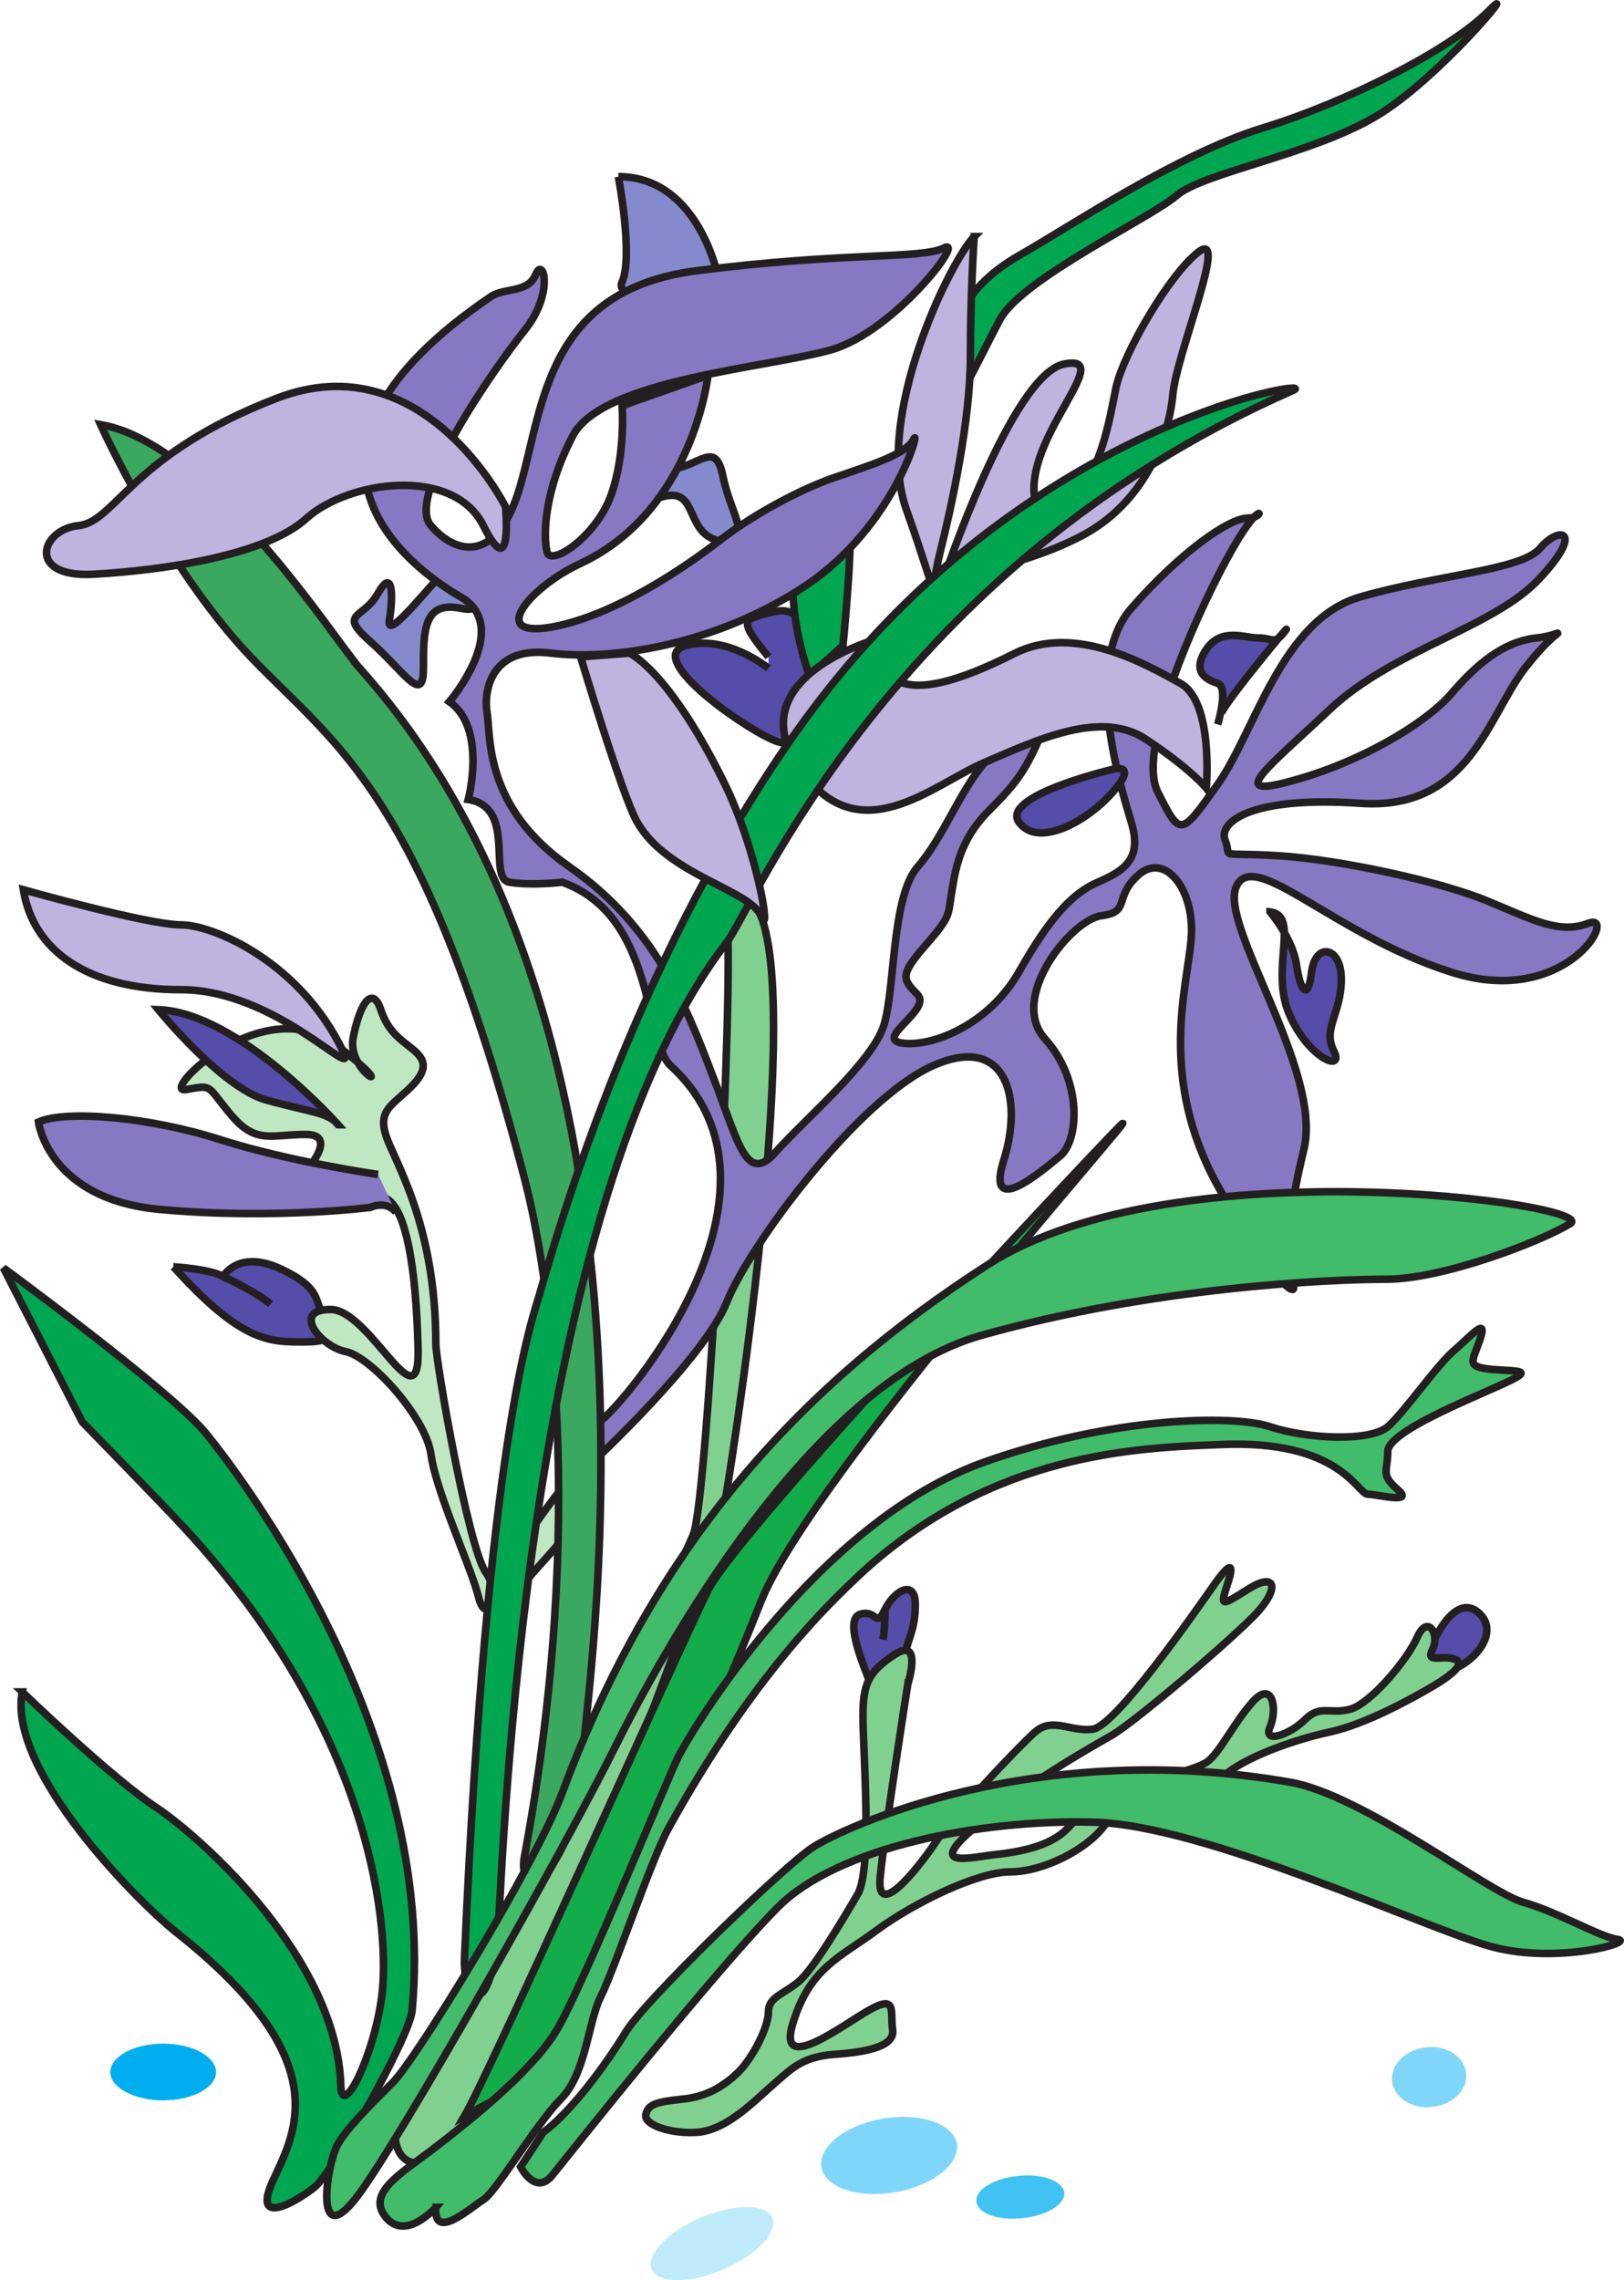<svg xmlns="http://www.w3.org/2000/svg" width="216.561" height="303.904"><path fill="#858ace" d="M89.44 62.567c4.032-.504 5.977-4.032 6.985 1.011 1.008 4.965 4.535 9.504-.504 8.496-4.969-1.011-2.449-7.992-8.496-5.546-5.976 2.52 2.016-3.961 2.016-3.961"/><path fill="none" stroke="#231f20" stroke-width="1.008" d="M89.44 62.567c4.032-.504 5.977-4.032 6.985 1.011 1.008 4.965 4.535 9.504-.504 8.496-4.969-1.011-2.449-7.992-8.496-5.546-5.976 2.52 2.016-3.961 2.016-3.961zm0 0"/><path fill="#858ace" d="M58.913 76.535c-2.449 2.52-7.488 9-6.984 6.051.504-3.027.504-7.058-1.512-3.531-1.945 3.531-5.472 2.523-1.007 6.48 4.535 4.032 7.054 8.496 7.054 3.528 0-4.965 0-9 4.969-7.989 5.039 1.008-2.52-4.539-2.52-4.539"/><path fill="none" stroke="#231f20" stroke-width="1.008" d="M58.913 76.535c-2.449 2.52-7.488 9-6.984 6.051.504-3.027.504-7.058-1.512-3.531-1.945 3.531-5.472 2.523-1.007 6.48 4.535 4.032 7.054 8.496 7.054 3.528 0-4.965 0-9 4.969-7.989 5.039 1.008-2.52-4.539-2.52-4.539zm0 0"/><path fill="#858ace" d="M82.456 23.543s2.016 10.512.504 14.043c-1.511 3.453 12.961 0 12.961 0s-2.449-14.043-13.465-14.043"/><path fill="none" stroke="#231f20" stroke-width="1.008" d="M82.456 23.543s2.016 10.512.504 14.043c-1.511 3.453 12.961 0 12.961 0s-2.449-14.043-13.465-14.043zm0 0"/><path fill="#564ca9" d="M102.472 89.063s-5.543-4.535-11.016-3.024c-5.543 1.512 6.985 10.512 11.52 12.528 4.465 2.02 4.465-2.52 4.969-8.493.504-5.976-1.008-9.507-4.97-8.496-4.03 1.008-4.534 1.008-.503 5.973v1.512"/><path fill="none" stroke="#231f20" stroke-width="1.008" d="M102.472 89.063s-5.543-4.535-11.016-3.024c-5.543 1.512 6.985 10.512 11.52 12.528 4.465 2.02 4.465-2.52 4.969-8.493.504-5.976-1.008-9.507-4.97-8.496-4.03 1.008-4.534 1.008-.503 5.973"/><path fill="#00a650" d="M107.945 90.074s-4.97-13.035 0-20.523c4.894-7.488 13.465-5.469 15.91-15.984 2.523-10.512 5.043-15.477 12.027-19.512 6.98-3.961 21.024-13.461 32.469-16.992 11.523-3.528 25.058-10.512 30.027-15.477 4.965-5.043-6.48 9-14.976 13.965-8.496 5.043-23.043 7.488-26.496 10.512-3.528 3.027-20.52 11.02-23.547 16.488-2.95 5.543-9 18.504-12.453 20.523-3.528 2.016-7.563 5.47-7.563 9.504 0 3.957-.933 13.461-.933 13.461l-4.465 4.035"/><path fill="none" stroke="#231f20" stroke-width="1.008" d="M107.945 90.074s-4.97-13.035 0-20.523c4.894-7.488 13.465-5.469 15.91-15.984 2.523-10.512 5.043-15.477 12.027-19.512 6.98-3.961 21.024-13.461 32.469-16.992 11.523-3.528 25.058-10.512 30.027-15.477 4.965-5.043-6.48 9-14.976 13.965-8.496 5.043-23.043 7.488-26.496 10.512-3.528 3.027-20.52 11.02-23.547 16.488-2.95 5.543-9 18.504-12.453 20.523-3.528 2.016-7.563 5.47-7.563 9.504 0 3.957-.933 13.461-.933 13.461zm0 0"/><path fill="#bfb3e0" d="M129.906 31.535c-3.024 3.024-13.536 24.051-9 36.504 4.464 12.528 2.949 11.52 4.464 5.547 1.512-6.05 4.032-17.496 4.032-25.992 0-8.5.504-16.059.504-16.059"/><path fill="none" stroke="#231f20" stroke-width="1.008" d="M129.906 31.535c-3.024 3.024-13.536 24.051-9 36.504 4.464 12.528 2.949 11.52 4.464 5.547 1.512-6.05 4.032-17.496 4.032-25.992 0-8.5.504-16.059.504-16.059zm0 0"/><path fill="#80d190" d="M53.945 280.512c-1.946 1.082-2.52 10.512 4.465 6.984 7.054-3.527 8.062-7.488 11.519-15.48 3.527-7.992 25.488-65.52 26.496-70.488 1.008-5.04 10.512-65.446 5.04-79.489-2.305-5.832-5.544-7.992-4.536.504s-2.52 76.969-4.465 81.938c-2.015 5.039-34.992 74.015-38.52 76.03"/><path fill="none" stroke="#231f20" stroke-width="1.008" d="M53.945 280.512c-1.946 1.082-2.52 10.512 4.465 6.984 7.054-3.527 8.062-7.488 11.519-15.48 3.527-7.992 25.488-65.52 26.496-70.488 1.008-5.04 10.512-65.446 5.04-79.489-2.305-5.832-5.544-7.992-4.536.504s-2.52 76.969-4.465 81.938c-2.015 5.039-34.992 74.015-38.52 76.03zm0 0"/><path fill="#8778c3" d="M79.937 189.504c3.527-2.52 27.504-30.96 9.504-47.45-3.602-3.308-2.016-20.015-14.473-24.476 0 0-4.031.504-7.055 0-2.953-.504 1.008-10.011-5.472-11.02 0 0 2.52-9.503-2.52-13.03 0 0 8.496-9.934 1.512-13.97-6.984-4.03-27-19.007 4.031-40.03 1.801-1.223 4.969-.434 5.977-2.95 1.008-2.523 2.52 2.516-1.512 7.485-3.96 4.968-15.984 22.035-12.457 25.992 3.457 4.035 9 5.043 11.953-5.469 3.024-10.512 3.527-25.992 23.543-28.512 19.871-2.523 29.879-1.515 32.906-3.027 3.024-1.512-6.48 11.016-14.906 13.54-8.496 2.444-30.527 3.956-34.558 11.444-3.961 7.563-3.961 13.536-3.458 15.555.504 1.942 6.48-2.02 8.497-7.488 2.015-5.547 1.511-12.024 1.511-12.024l11.45-4.035s-1.946 18-16.993 25.059c-6.695 3.094-12.457 9.933-3.96 8.496 8.495-1.512 18-8.066 22.464-11.52 4.535-3.53 11.016-6.984 15.551-8.496 4.39-1.515 9.434-3.027 10.367-5.043 1.008-1.941-2.445 11.52-14.398 19.512-12.024 7.992-25.992 10.008-33.985 9-7.992-1.008-9 5.043-8.496 7.992.504 3.024-.504 12.528 11.016 20.52 11.45 7.992 15.48 18.504 18.937 27.504 3.528 9 4.536 14.976 8.496 10.515 4.032-4.539 12.961-12.027 14.473-16.992 1.512-5.043 1.008-16.992 4.461-21.027 3.531-4.031 5.547-10.008 9-13.965 3.531-4.035 10.512-11.016 8.067-5.043-2.52 5.977-3.528 7.488-7.563 11.523-3.957 3.957-4.46 7.989-4.965 11.016-.504 2.95 0 2.95-3.531 6.984-3.453 3.957-2.95 4.461-1.008 6.477 2.016 2.016-5.973 5.977-1.941 6.48 3.957.504 11.445-2.445 15.48-9.503 3.957-6.985 6.98-10.438 10.512-11.95 3.453-1.515 5.976-3.027 4.46-7.992-1.51-5.043-6.476-21.027 0-28.512 6.556-7.488 13.036-12.027 15.556-12.027 2.445 0 1.94-2.95-2.016 4.035-4.035 6.98-13.035 26.496-10.008 32.469 3.024 5.977 3.024 5.977 7.992-1.008 4.965-6.984 8.496-21.957 19.008-24.984 10.512-3.024 21.453-3.528 23.973-6.477 2.523-3.027 6.05-2.523 0 3.957-5.973 6.555-19.512 9.504-28.008 17.496-8.496 7.993-13.965 12.024-4.965 9.504 9-2.445 17.496-7.488 21.023-11.445 3.454-4.035 6.985-7.059 11.446-7.563 4.539-.503 3.531-2.445-1.512 4.032-4.965 6.48-7.488 19.011-21.957 18-14.547-1.008-19.008 2.523-18 4.968 1.008 2.52-1.512 1.512 6.984 2.016 8.493.504 22.032 3.531 28.008 6.05 5.973 2.446 9.504 4.462 13.461 2.95 4.035-1.512-2.949 11.52-18.43 6.48-15.554-4.968-26.066-16.488-28.511-11.445-2.52 4.965 11.445 24.477 9 34.992-2.52 10.512-2.52 14.903-1.512 17.926 1.008 3.024-3.96-2.015-10.008-12.96-7.992-14.473-4.035-26.497-3.531-32.977.504-6.477-3.453-11.52-6.984-8.496-3.454 3.027-1.008 4.968-4.965 5.472-4.035.504-12.528 11.016-7.489 16.489 4.97 5.546 4.465 13.535 1.942 15.554-2.445 2.016-10.008 8.496-7.488.504 2.523-7.992.507-16.992-9.504-12.531-10.008 4.539-24.407 23.906-27.43 31.465-2.953 7.488-18 21.457-18 21.457l1.008-5.473"/><path fill="none" stroke="#231f20" stroke-width="1.008" d="M79.937 189.504c3.527-2.52 27.504-30.96 9.504-47.45-3.602-3.308-2.016-20.015-14.473-24.476 0 0-4.031.504-7.055 0-2.953-.504 1.008-10.011-5.472-11.02 0 0 2.52-9.503-2.52-13.03 0 0 8.496-9.934 1.512-13.97-6.984-4.03-27-19.007 4.031-40.03 1.801-1.223 4.969-.434 5.977-2.95 1.008-2.523 2.52 2.516-1.512 7.485-3.96 4.968-15.984 22.035-12.457 25.992 3.457 4.035 9 5.043 11.953-5.469 3.024-10.512 3.527-25.992 23.543-28.512 19.871-2.523 29.879-1.515 32.906-3.027 3.024-1.512-6.48 11.016-14.906 13.54-8.496 2.444-30.527 3.956-34.558 11.444-3.961 7.563-3.961 13.536-3.458 15.555.504 1.942 6.48-2.02 8.497-7.488 2.015-5.547 1.511-12.024 1.511-12.024l11.45-4.035s-1.946 18-16.993 25.059c-6.695 3.094-12.457 9.933-3.96 8.496 8.495-1.512 18-8.066 22.464-11.52 4.535-3.53 11.016-6.984 15.551-8.496 4.39-1.515 9.434-3.027 10.367-5.043 1.008-1.941-2.445 11.52-14.398 19.512-12.024 7.992-25.992 10.008-33.985 9-7.992-1.008-9 5.043-8.496 7.992.504 3.024-.504 12.528 11.016 20.52 11.45 7.992 15.48 18.504 18.937 27.504 3.528 9 4.536 14.976 8.497 10.515 4.03-4.539 12.96-12.027 14.472-16.992 1.512-5.043 1.008-16.992 4.461-21.027 3.531-4.031 5.547-10.008 9-13.965 3.531-4.035 10.512-11.016 8.067-5.043-2.52 5.977-3.528 7.488-7.563 11.523-3.957 3.957-4.46 7.989-4.965 11.016-.504 2.95 0 2.95-3.531 6.984-3.453 3.957-2.95 4.461-1.008 6.477 2.016 2.016-5.973 5.977-1.941 6.48 3.957.504 11.445-2.445 15.48-9.503 3.957-6.985 6.98-10.438 10.512-11.95 3.453-1.515 5.976-3.027 4.46-7.992-1.51-5.043-6.476-21.027 0-28.512 6.556-7.488 13.036-12.027 15.556-12.027 2.445 0 1.94-2.95-2.016 4.035-4.035 6.98-13.035 26.496-10.008 32.469 3.023 5.977 3.023 5.977 7.992-1.008 4.965-6.984 8.496-21.957 19.008-24.984 10.512-3.024 21.453-3.528 23.973-6.477 2.523-3.027 6.05-2.523 0 3.957-5.973 6.555-19.512 9.504-28.008 17.496-8.496 7.993-13.965 12.024-4.965 9.504 9-2.445 17.496-7.488 21.023-11.445 3.454-4.035 6.985-7.059 11.446-7.563 4.539-.503 3.531-2.445-1.512 4.032-4.965 6.48-7.488 19.011-21.957 18-14.547-1.008-19.008 2.523-18 4.968 1.008 2.52-1.512 1.512 6.984 2.016 8.493.504 22.032 3.531 28.008 6.05 5.973 2.446 9.504 4.462 13.461 2.95 4.035-1.512-2.949 11.52-18.43 6.48-15.554-4.968-26.066-16.488-28.511-11.445-2.52 4.965 11.445 24.477 9 34.992-2.52 10.512-2.52 14.903-1.512 17.926 1.008 3.024-3.96-2.015-10.008-12.96-7.992-14.473-4.035-26.497-3.531-32.977.504-6.477-3.453-11.52-6.984-8.496-3.454 3.027-1.008 4.968-4.965 5.472-4.035.504-12.528 11.016-7.489 16.489 4.97 5.546 4.465 13.535 1.942 15.554-2.445 2.016-10.008 8.496-7.488.504 2.523-7.992.507-16.992-9.504-12.531-10.008 4.539-24.407 23.906-27.43 31.465-2.953 7.488-18 21.457-18 21.457zm0 0"/><path fill="#bfb3e0" d="M117.378 85.031s-18.937 5.043-10.945 17.067c7.918 11.95 17.926 2.445 24.91-.504 7.059-3.027 15.555-7.059 21.531-3.027 5.973 3.96 7.989 6.48 7.989 6.48s1.011-11.52-3.453-13.965c-4.536-2.523-14.04-7.992-22.032-4.035-7.992 4.035-18.504 7.992-18-2.016"/><path fill="none" stroke="#231f20" stroke-width="1.008" d="M117.378 85.031s-18.937 5.043-10.945 17.067c7.918 11.95 17.926 2.445 24.91-.504 7.059-3.027 15.555-7.059 21.531-3.027 5.973 3.96 7.989 6.48 7.989 6.48s1.011-11.52-3.453-13.965c-4.536-2.523-14.04-7.992-22.032-4.035-7.992 4.035-18.504 7.992-18-2.016zm0 0"/><path fill="#bfb3e0" d="M125.874 77.04s9-27 15.98-28.512c6.985-1.438-4.46 9-3.956 17.066.504 7.992 0 6.48 4.46 1.941 4.54-4.46 5.548-11.445 6.481-15.984 1.008-4.46 7.059-14.973 11.016-18 4.035-3.023-2.95 13.54-3.453 19.008-.504 5.472-3.528 13.969-11.52 18.504-7.992 4.465-19.008 5.976-19.008 5.976"/><path fill="none" stroke="#231f20" stroke-width="1.008" d="M125.874 77.04s9-27 15.98-28.512c6.985-1.438-4.46 9-3.956 17.066.504 7.992 0 6.48 4.46 1.941 4.54-4.46 5.548-11.445 6.481-15.984 1.008-4.46 7.059-14.973 11.016-18 4.035-3.023-2.95 13.54-3.453 19.008-.504 5.472-3.528 13.969-11.52 18.504-7.992 4.465-19.008 5.976-19.008 5.976zm0 0"/><path fill="#564ca9" d="M148.41 102.528s-15.051 3.527-12.528 7.058c2.52 3.453 9 0 12.527-4.035 3.454-3.957 0-3.023 0-3.023"/><path fill="none" stroke="#231f20" stroke-width="1.008" d="M148.41 102.528s-15.051 3.527-12.528 7.058c2.52 3.453 9 0 12.527-4.035 3.454-3.957 0-3.023 0-3.023zm0 0"/><path fill="#bfe8c2" d="M68.417 208.512c1.512-4.535 9-13.031 10.008-15.047 1.008-1.945-.504 6.047-1.008 8.063-.504 1.945-5.472 6.984-7.488 9.433-2.016 2.52-1.512-2.45-1.512-2.45"/><path fill="none" stroke="#231f20" stroke-width="1.008" d="M68.417 208.512c1.512-4.535 9-13.031 10.008-15.047 1.008-1.945-.504 6.047-1.008 8.063-.504 1.945-5.472 6.984-7.488 9.433-2.016 2.52-1.512-2.45-1.512-2.45zm0 0"/><path fill="#3aa95f" d="M77.921 231.985c.504-8.567 13.535-94.391-29.953-142.922C44.8 85.535 27.952 59.039 13.41 56.594c0 0 8.566 18.934 20.015 30.957 11.52 12.027 23.04 18 36.504 69.48 3.094 11.739 8.496 44.93 0 90.434-1.152 6.191 6.984 3.527 7.992-15.48"/><path fill="none" stroke="#231f20" stroke-width="1.008" d="M77.921 231.985c.504-8.567 13.535-94.391-29.953-142.922C44.8 85.535 27.952 59.039 13.41 56.594c0 0 8.566 18.934 20.015 30.957 11.52 12.027 23.04 18 36.504 69.48 3.094 11.739 8.496 44.93 0 90.434-1.152 6.191 6.984 3.527 7.992-15.48zm0 0"/><path fill="#13ac4a" d="M61.937 282.024c3.527-6.047 28.512-62.063 32.473-70.055 4.03-7.992 49.968-56.879 54.933-61.922 5.043-4.965-41.398 46.945-47.879 63.434-6.55 16.488-10.512 24.047-12.023 27-1.512 3.023-14.977 35.496-18.504 37.008-3.527 1.511-9 4.535-9 4.535"/><path fill="none" stroke="#231f20" stroke-width="1.008" d="M61.937 282.024c3.527-6.047 28.512-62.063 32.473-70.055 4.03-7.992 49.968-56.879 54.933-61.922 5.043-4.965-41.398 46.945-47.879 63.434-6.55 16.488-10.512 24.047-12.023 27-1.512 3.023-14.977 35.496-18.504 37.008-3.527 1.511-9 4.535-9 4.535zm0 0"/><path fill="#564ca9" d="M23.128 168.84s4.969.29 6.625 1.297c0 0 2.016-3.672 7.703-1.008 5.688 2.664 4.32 4.39 5.688 6.047 1.297 1.656 2.305 3.672-2.375 3.672s-8.352.289-17.64-10.008"/><path fill="none" stroke="#231f20" stroke-width="1.008" d="M23.128 168.84s4.969.29 6.625 1.297c0 0 2.016-3.672 7.703-1.008 5.688 2.664 4.32 4.39 5.688 6.047 1.297 1.656 2.305 3.672-2.375 3.672s-8.352.289-17.64-10.008zm0 0"/><path fill="#bfe8c2" d="M40.41 156.528s5.039-5.329.359-5.329-6.625 1.368-10.008-2.664c-3.312-3.957-2.305-3.957-5.976-3.312-3.672.648 10.296-13.317 20.015-5.973 9.649 7.344 1.297 3.957 2.305-1.008 1.008-5.043 2.664-6.699 3.672-3.675 1.008 3.027 2.664 3.96 4.32 5.328 1.656 1.37 2.016 2.664-.29 4.969-2.374 2.378-4.39 3.023-3.382 6.335 1.008 3.387 6.695 11.665 6.695 27.938 0 2.375 4.32 27 6.625 30.383 2.375 3.312 0 7.273-.937 3.312-1.008-4.031-5.688-14.039-6.336-19.008-.719-4.968-8.062-13.03-11.375-13.68-3.312-.648-7.344-5.616-2.016-5.616 5.329 0 12.024 15.984 11.664 4.968-.289-11.015-1.656-17.93-3.96-19.582-2.375-1.656-11.375-3.386-11.375-3.386"/><path fill="none" stroke="#231f20" stroke-width="1.008" d="M40.41 156.528s5.039-5.329.359-5.329-6.625 1.368-10.008-2.664c-3.312-3.957-2.305-3.957-5.976-3.312-3.672.648 10.296-13.317 20.015-5.973 9.649 7.344 1.297 3.957 2.305-1.008 1.008-5.043 2.664-6.699 3.672-3.675 1.008 3.027 2.664 3.96 4.32 5.328 1.656 1.37 2.016 2.664-.29 4.969-2.374 2.378-4.39 3.023-3.382 6.335 1.008 3.387 6.695 11.665 6.695 27.938 0 2.375 4.32 27 6.625 30.383 2.375 3.312 0 7.273-.937 3.312-1.008-4.031-5.688-14.039-6.336-19.008-.719-4.968-8.062-13.03-11.375-13.68-3.312-.648-7.344-5.616-2.016-5.616 5.329 0 12.024 15.984 11.664 4.968-.289-11.015-1.656-17.93-3.96-19.582-2.375-1.656-11.375-3.386-11.375-3.386zm0 0"/><path fill="#bfb3e0" d="M3.113 118.586s16.632 4.68 21.023 4.68c4.32 0 15.984 4.965 21.672 16.992 1.871 4.102-9-8.352-21.672-8.352s-19.726-5.328-21.023-13.32"/><path fill="none" stroke="#231f20" stroke-width="1.008" d="M3.113 118.586s16.632 4.68 21.023 4.68c4.32 0 15.984 4.965 21.672 16.992 1.871 4.102-9-8.352-21.672-8.352s-19.726-5.328-21.023-13.32zm0 0"/><path fill="#564ca9" d="M45.09 149.906s-13.321-14.976-23.977-15.34c0 0 8.351 10.298 14.328 12.028 5.976 1.656 8.351 1.656 9.648 3.312"/><path fill="none" stroke="#231f20" stroke-width="1.008" d="M45.09 149.906s-13.321-14.976-23.977-15.34c0 0 8.351 10.298 14.328 12.028 5.976 1.656 8.351 1.656 9.648 3.312zm0 0"/><path fill="#8778c3" d="M50.417 156.528s-11.664-1.657-20.953-4.606c-9.36-3.027-20.664-4.035-24.336-2.379 0 0 1.297 10.371 16.344 11.664 14.977 1.371 27.938-.285 27.938-.285s2.015-1.008 3.382.645l-2.375-5.04"/><path fill="none" stroke="#231f20" stroke-width="1.008" d="M50.417 156.528s-11.664-1.657-20.953-4.606c-9.36-3.027-20.664-4.035-24.336-2.379 0 0 1.297 10.371 16.344 11.664 14.977 1.371 27.938-.285 27.938-.285s2.015-1.008 3.382.645m-23.039 8.57s4.39 2.016 6.336 3.672"/><path fill="#564ca9" d="M116.37 225.145c-1.011-2.664-3.96-9.29-1.656-10.008 2.305-.648 2.016 2.016 3.309-.648 1.37-2.665 4.035-3.961 4.035-.649 0 3.313-1.008 4.68-1.371 6.625-.285 2.016-4.317 4.68-4.317 4.68"/><path fill="none" stroke="#231f20" stroke-width="1.008" d="M116.37 225.145c-1.011-2.664-3.96-9.29-1.656-10.008 2.305-.648 2.016 2.016 3.309-.648 1.37-2.665 4.035-3.961 4.035-.649 0 3.313-1.008 4.68-1.371 6.625-.285 2.016-4.317 4.68-4.317 4.68zm0 0"/><path fill="none" stroke="#231f20" stroke-width="1.008" d="M118.023 214.489s0 2.664-.285 4.03"/><path fill="#564ca9" d="M190.023 221.832c-.36.215 3.387-10.656 7.347-6.695 2.016 2.016.36 5.039-2.304 6.695-2.664 1.657-7.707 1.657-5.043 0"/><path fill="none" stroke="#231f20" stroke-width="1.008" d="M190.023 221.832c-.36.215 3.387-10.656 7.347-6.695 2.016 2.016.36 5.039-2.304 6.695-2.664 1.657-7.707 1.657-5.043 0zm0 0"/><path fill="#80d190" d="M121.05 224.496s2.016-6.336-1.656-4.03c-3.672 2.374-4.32 4.03-4.32 8.35 0 4.32 1.296 20.376-.723 23.688-1.942 3.313-5.902 10.008-7.918 11.664-2.016 1.656-3.961 2.016-3.961 3.961 0 2.016-2.016 6.047-4.031 8.063-2.016 1.945-4.32 3.312-7.633 3.601-3.383.36-4.39.719-4.68 2.016-.36 1.367 3.313 2.664 6.985 2.375 3.672-.36 6.984-3.672 9.648-6.047 2.664-2.305 4.031-3.961 8.352-4.32 4.246-.29 8.28-1.008 7.918-3.313-.36-2.375.648-4.68-3.024-2.664-3.597 2.016-12.597 9-10.222 1.656 2.304-7.343 6.335-8.64 11.234-12.312 5.039-3.672 13.39-7.703 17.71-7.703 4.321 0 10.294-2.953 12.673-6.336 2.304-3.313 12.672-3.672 15.62-6.336 3.028-2.664 9.65-4.969 14.329-5.977 4.68-1.008 10.656-4.32 13.035-5.687 2.3-1.297 5.328-3.313 3.672-3.961-1.656-.719-4.035.648-3.027-1.367 1.011-2.016-.645-4.68-2.016-1.657-1.293 3.024-6.336 9-9 9.649-2.664.719-3.957-.649-5.973 1.367-2.02 2.016-5.691 3.313-4.683 1.008 1.011-2.375.363-6.336-2.301-3.383-2.664 3.023-4.32 6.695-6.05 7.992-1.657 1.367-14.329 4.031-16.27 6.047-2.016 2.016-2.38 5.328-12.024 6.336-3.312.36-9.363 2.016-2.664-3.672 6.621-5.687 14.973-10.367 18.36-12.312 3.312-2.016 16.269-13.032 19.296-16.344 3.024-3.383 2.301-5.328-1.297-3.024-3.671 2.305-3.671 2.305-2.738-.648 1.008-3.023.36-3.023-1.941.29-2.38 3.382-13.035 18.718-16.059 19.007-2.949.36-5.328-1.656-7.629.36-2.304 2.015-11.02 11.304-13.035 14.327-1.941 3.024-8.277 11.305-7.629 4.97.645-6.337 3.672-25.634 3.672-25.634"/><path fill="none" stroke="#231f20" stroke-width="1.008" d="M121.05 224.496s2.016-6.336-1.656-4.03c-3.672 2.374-4.32 4.03-4.32 8.35 0 4.32 1.296 20.376-.723 23.688-1.942 3.313-5.902 10.008-7.918 11.664-2.016 1.656-3.961 2.016-3.961 3.961 0 2.016-2.016 6.047-4.031 8.063-2.016 1.945-4.32 3.312-7.633 3.601-3.383.36-4.39.719-4.68 2.016-.36 1.367 3.313 2.664 6.985 2.375 3.672-.36 6.984-3.672 9.648-6.047 2.664-2.305 4.031-3.961 8.352-4.32 4.246-.29 8.28-1.008 7.918-3.313-.36-2.375.648-4.68-3.024-2.664-3.598 2.016-12.598 9-10.223 1.656 2.305-7.343 6.336-8.64 11.235-12.312 5.039-3.672 13.39-7.703 17.71-7.703 4.321 0 10.294-2.953 12.673-6.336 2.304-3.313 12.672-3.672 15.62-6.336 3.028-2.664 9.65-4.969 14.329-5.977 4.68-1.008 10.656-4.32 13.035-5.687 2.3-1.297 5.328-3.313 3.672-3.961-1.656-.719-4.035.648-3.027-1.367 1.011-2.016-.645-4.68-2.016-1.657-1.293 3.024-6.336 9-9 9.649-2.664.719-3.957-.649-5.973 1.367-2.02 2.016-5.691 3.313-4.683 1.008 1.011-2.375.363-6.336-2.301-3.383-2.664 3.023-4.32 6.695-6.05 7.992-1.657 1.367-14.329 4.031-16.27 6.047-2.016 2.016-2.38 5.328-12.024 6.336-3.312.36-9.363 2.016-2.664-3.672 6.621-5.687 14.973-10.367 18.36-12.312 3.312-2.016 16.269-13.032 19.296-16.344 3.024-3.383 2.301-5.328-1.297-3.024-3.671 2.305-3.671 2.305-2.738-.648 1.008-3.023.36-3.023-1.941.29-2.38 3.382-13.035 18.718-16.059 19.007-2.949.36-5.328-1.656-7.629.36-2.304 2.015-11.02 11.304-13.035 14.327-1.941 3.024-8.277 11.305-7.629 4.97.645-6.337 3.672-25.634 3.672-25.634zm0 0"/><path fill="#40bc6a" d="M72.449 284.184c3.671-2.664 8.351-9 11.015-13.39 2.664-4.321 21.313-22.321 24.985-24.626 3.671-2.375 29.23-14.617 63.574-8.64 9.648 1.656 26.355 14.617 31.035 15.984 4.68 1.297 10.293 4.68 12.672 4.969 2.3.36-7.992 3.312-16.707 1.008-8.637-2.305-38.301-16.344-53.352-16.633-14.976-.36-33.91 3.312-41.902 11.304-7.992 7.993-27.649 32.688-30.024 35.641-2.304 3.023-4.32-1.008-4.32-1.008l3.024-4.61"/><path fill="none" stroke="#231f20" stroke-width="1.008" d="M72.449 284.184c3.671-2.664 8.351-9 11.015-13.39 2.664-4.321 21.313-22.321 24.985-24.626 3.671-2.375 29.23-14.617 63.574-8.64 9.648 1.656 26.355 14.617 31.035 15.984 4.68 1.297 10.293 4.68 12.672 4.969 2.3.36-7.992 3.312-16.707 1.008-8.637-2.305-38.301-16.344-53.352-16.633-14.976-.36-33.91 3.312-41.902 11.304-7.992 7.993-27.649 32.688-30.024 35.641-2.304 3.023-4.32-1.008-4.32-1.008zm0 0"/><path fill="#bfebfb" d="M96.425 302.473c4.465-1.871 7.344-4.969 6.55-6.914-.792-1.871-5.038-1.871-9.503 0-4.39 1.87-7.344 4.969-6.55 6.914.863 1.871 5.109 1.945 9.503 0"/><path fill="#80d6f8" d="M119.394 292.176c4.965-.863 8.637-3.746 8.207-6.48-.504-2.665-4.895-4.176-9.938-3.313-4.968.867-8.566 3.746-8.132 6.48.5 2.665 4.82 4.176 9.863 3.313"/><path fill="#40c2f3" d="M136.312 295.633c3.242-.289 5.762-1.871 5.617-3.383-.215-1.586-2.953-2.594-6.191-2.234-3.243.289-5.688 1.87-5.547 3.383.144 1.586 2.883 2.593 6.12 2.234"/><path fill="#80d6f8" d="M191.03 280.801c2.739-.29 4.754-2.305 4.465-4.535-.214-2.16-2.664-3.746-5.398-3.387-2.664.29-4.68 2.305-4.465 4.54.29 2.16 2.664 3.741 5.399 3.382"/><path fill="#00adef" d="M21.761 279.938c3.887 0 7.055-1.73 7.055-3.746 0-2.086-3.168-3.817-7.055-3.817-3.887 0-7.055 1.73-7.055 3.817 0 2.015 3.168 3.746 7.055 3.746"/><path fill="#40bc6a" d="M58.12 294.192s-4.03 4.609-6.695 1.297c-2.664-3.313 2.375-5.977 6.695-9.36 4.32-3.312 12.672-9.937 15.985-15.336 3.312-5.328 14.687-33.265 16.344-36.648 1.656-3.313 18.359-31.32 40.894-39.313 16.922-5.976 33.05-6.336 38.016-4.68 5.043 1.657 13.32 2.016 15.699 0 2.3-2.015 6.621-8.351 9-10.296 2.3-2.016 4.32-4.39 3.312-1.367-1.011 3.023-2.02 3.671 1.653 4.03 3.672.29 5.691 0 1.37 1.946-4.32 2.016-15.335 6.336-15.335 9 0 2.664-1.008 3.024 1.293 5.04 2.379 2.015-2.664.648-3.957.648-1.371 0-3.672-7.344-19.656-6.625-10.73.433-30.387.937-48.024 17.28-3.89 3.673-14.258 13.321-25.633 33.985-2.234 4.102-7.273 19.008-9 22.39-1.656 3.313-1.945 10.298-5.328 13.61-3.312 3.383-8.64 12.383-10.297 13.39-1.656 1.009-6.695 5.618-6.336 1.009"/><path fill="none" stroke="#231f20" stroke-width="1.008" d="M58.12 294.192s-4.03 4.609-6.695 1.297c-2.664-3.313 2.375-5.977 6.695-9.36 4.32-3.312 12.672-9.937 15.985-15.336 3.312-5.328 14.687-33.265 16.344-36.648 1.656-3.313 18.359-31.32 40.894-39.313 16.922-5.976 33.05-6.336 38.016-4.68 5.043 1.657 13.32 2.016 15.699 0 2.3-2.015 6.621-8.351 9-10.296 2.3-2.016 4.32-4.39 3.312-1.367-1.011 3.023-2.02 3.671 1.653 4.03 3.672.29 5.691 0 1.37 1.946-4.32 2.016-15.335 6.336-15.335 9 0 2.664-1.008 3.024 1.293 5.04 2.379 2.015-2.664.648-3.957.648-1.371 0-3.672-7.344-19.656-6.625-10.73.433-30.387.937-48.024 17.28-3.89 3.673-14.258 13.321-25.633 33.985-2.234 4.102-7.273 19.008-9 22.39-1.656 3.313-1.945 10.298-5.328 13.61-3.312 3.383-8.64 12.383-10.297 13.39-1.656 1.009-6.695 5.618-6.336 1.009zm0 0"/><path fill="#00a650" d="M2.968 225.504s11.953 11.52 18 15.48c5.977 4.032 23.977 20.016 24.48 37.008.145 4.61 4.465-4.03 5.473-12.023 1.008-7.992-.504-34.488-26.496-62.496-2.234-2.45-13.465-13.969-13.465-13.969L.45 168.984s22.464 16.489 27 22.032c4.464 5.473 30.96 39.96 27.503 76.969-.359 3.601-10.511 21.527-13.03 23.543-2.45 1.945-8.497 5.472-5.473-1.008 3.023-6.551 8.496-16.055-13.032-33.047-4.968-3.961-22.465-21.457-20.449-31.969"/><path fill="none" stroke="#231f20" stroke-width="1.008" d="M2.968 225.504s11.953 11.52 18 15.48c5.977 4.032 23.977 20.016 24.48 37.008.145 4.61 4.465-4.03 5.473-12.023 1.008-7.992-.504-34.488-26.496-62.496-2.234-2.45-13.465-13.969-13.465-13.969L.45 168.984s22.464 16.489 27 22.032c4.464 5.473 30.96 39.96 27.503 76.969-.359 3.601-10.511 21.527-13.03 23.543-2.45 1.945-8.497 5.472-5.473-1.008 3.023-6.551 8.496-16.055-13.032-33.047-4.968-3.961-22.465-21.457-20.449-31.969zm0 0"/><path fill="#00a650" d="M66.472 256.465c.578-8.066 3.457-95.906 30.457-130.898 3.527-4.536 21.961-50.04 75.457-73.512 4.32-1.871-32.547 3.531-60.914 38.523-3.816 4.68-25.055 30.957-39.527 81.934-.864 3.023-6.985 19.008-10.008 88.488-.215 5.543 3.527 9 4.535-4.535"/><path fill="none" stroke="#231f20" stroke-width="1.008" d="M66.472 256.465c.578-8.066 3.457-95.906 30.457-130.898 3.527-4.536 21.961-50.04 75.457-73.512 4.32-1.871-32.547 3.531-60.914 38.523-3.816 4.68-25.055 30.957-39.527 81.934-.864 3.023-6.985 19.008-10.008 88.488-.215 5.543 3.527 9 4.535-4.535zm0 0"/><path fill="#40bc6a" d="M44.945 285.985c-1.442 2.879-3.024 14.039 2.52 6.984 5.472-6.984 28.007-46.945 34.487-59.977 6.48-13.03 25.993-48.527 48.887-55.007 23.043-6.48 46.512-7.489 54-7.489 7.563 0 20.52-4.968 24.555-7.414 3.957-2.523-52.488-10.515-77.547 5.399-24.91 15.984-44.422 37.008-56.879 70.488-3.672 9.793-19.512 35.496-22.535 38.52-3.023 3.023-6.48 6.48-7.488 8.496"/><path fill="none" stroke="#231f20" stroke-width="1.008" d="M44.945 285.985c-1.442 2.879-3.024 14.039 2.52 6.984 5.472-6.984 28.007-46.945 34.487-59.977 6.48-13.03 25.993-48.527 48.887-55.007 23.043-6.48 46.512-7.489 54-7.489 7.563 0 20.52-4.968 24.555-7.414 3.957-2.523-52.488-10.515-77.547 5.399-24.91 15.984-44.422 37.008-56.879 70.488-3.672 9.793-19.512 35.496-22.535 38.52-3.023 3.023-6.48 6.48-7.488 8.496zm0 0"/><path fill="#bfb3e0" d="M67.41 67.535S56.464 45.578 36.952 53.063C17.441 60.55 15.425 69.55 10.456 70.055c-5.039.504-6.984 6.984 2.016 6.48 9-.504 22.969-2.445 28.441-7.488 5.543-4.965 19.512-6.984 23.543 1.008 3.961 7.992 2.954-2.52 2.954-2.52"/><path fill="none" stroke="#231f20" stroke-width="1.008" d="M67.41 67.535S56.464 45.578 36.952 53.063C17.441 60.55 15.425 69.55 10.456 70.055c-5.039.504-6.984 6.984 2.016 6.48 9-.504 22.969-2.445 28.441-7.488 5.543-4.965 19.512-6.984 23.543 1.008 3.961 7.992 2.954-2.52 2.954-2.52zm0 0"/><path fill="#bfb3e0" d="m83.968 87.047-6.55.504s5.613 18.723 7.558 22.035c3.96 6.98 14.976 9 16.488 12.453 1.512 3.528-.504-9-5.039-18-4.465-9-9-14.976-12.457-16.992"/><path fill="none" stroke="#231f20" stroke-width="1.008" d="m83.968 87.047-6.55.504s5.613 18.723 7.558 22.035c3.96 6.98 14.976 9 16.488 12.453 1.512 3.528-.504-9-5.039-18-4.465-9-9-14.976-12.457-16.992zm0 0"/><path fill="#564ca9" d="M169.359 121.535s3.027 3.528 3.531 7.059c.504 3.453 1.512 4.965 2.016.934.504-3.961 3.957-3.454 3.957 1.007 0 4.54-2.52 6.555-1.008 9.504 1.515 3.024-3.453 1.008-5.973-4.965-2.523-5.976 1.512-13.035-2.523-13.539"/><path fill="none" stroke="#231f20" stroke-width="1.008" d="M169.359 121.535s3.027 3.528 3.531 7.059c.504 3.453 1.512 4.965 2.016.934.504-3.961 3.957-3.454 3.957 1.007 0 4.54-2.52 6.555-1.008 9.504 1.515 3.024-3.453 1.008-5.973-4.965-2.523-5.976 1.512-13.035-2.523-13.539zm0 0"/><path fill="#564ca9" d="M162.378 96.551s1.512-4.965 0-5.469c-1.515-.504-3.531-1.515-1.515-4.539 2.02-2.949 5.043-1.512 6.984-1.512 2.016 0 2.016 1.008 3.531-.933 1.512-2.016-7.992 9.43-8.496 10.941l-.504 1.512"/><path fill="none" stroke="#231f20" stroke-width="1.008" d="M162.378 96.551s1.512-4.965 0-5.469c-1.515-.504-3.531-1.515-1.515-4.539 2.02-2.949 5.043-1.512 6.984-1.512 2.016 0 2.016 1.008 3.531-.933 1.512-2.016-7.992 9.43-8.496 10.941"/></svg>
